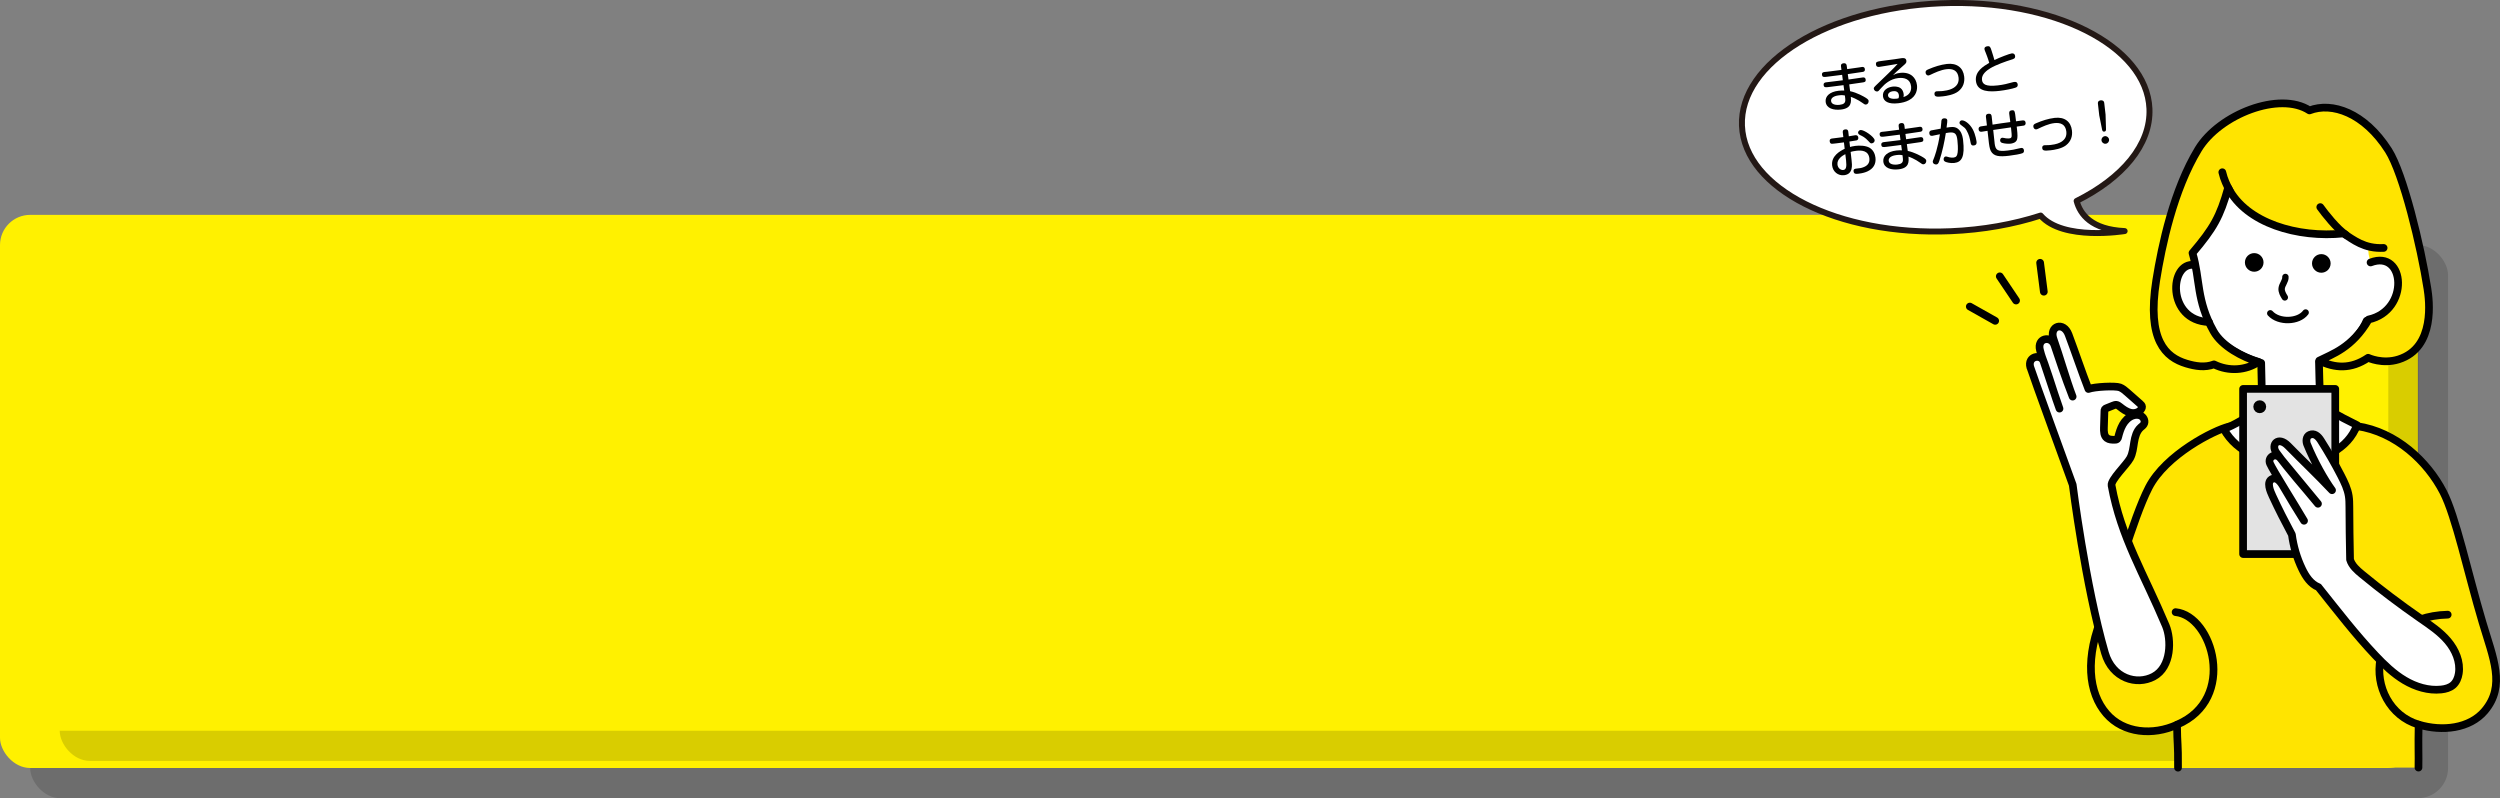 <?xml version="1.0" encoding="UTF-8"?><svg xmlns="http://www.w3.org/2000/svg" width="620.38" height="198.07" viewBox="0 0 620.38 198.07"><rect x="0" y="0" width="620.38" height="198.07" fill="#808080" stroke="none"/><defs><style>.cls-1,.cls-2,.cls-3,.cls-4{fill:#fff;}.cls-2,.cls-3,.cls-5,.cls-6,.cls-4,.cls-7,.cls-8,.cls-9,.cls-10{stroke-linecap:round;stroke-linejoin:round;}.cls-2,.cls-3,.cls-5,.cls-6,.cls-7,.cls-8,.cls-9,.cls-10{stroke:#000;}.cls-2,.cls-7{stroke-width:1.91px;}.cls-11,.cls-5{fill:#ffe400;}.cls-3,.cls-5,.cls-8,.cls-9,.cls-10{stroke-width:1.91px;}.cls-12{isolation:isolate;}.cls-6{stroke-width:1.59px;}.cls-6,.cls-7,.cls-10{fill:none;}.cls-13{mix-blend-mode:multiply;opacity:.15;}.cls-4{stroke:#231815;stroke-width:1.48px;}.cls-14{fill:#fff100;}.cls-8{fill:#e3e3e3;}</style></defs><g class="cls-12"><g id="_レイヤー_2"><g id="_レイヤー_1-2"><g><g><g class="cls-13"><rect x="7.49" y="60.81" width="600" height="137.26" rx="7.49" ry="7.49"/></g><rect class="cls-14" y="53.32" width="600" height="137.26" rx="7.49" ry="7.49"/></g><g><g class="cls-13"><rect x="14.82" y="70.06" width="585.33" height="118.76" rx="7.49" ry="7.49"/></g><rect class="cls-14" x="7.33" y="62.57" width="585.33" height="118.76" rx="7.49" ry="7.49"/></g><g><g><path class="cls-5" d="M600.15,190.48c.07-3.5-.08-5.04,.04-10.67,5.83,1.75,12.66,1.03,16.41-3.42,5.24-6.23,2.08-13.06-.56-21.95-3.7-12.42-6.6-26.26-9.75-32.36-3.92-7.57-11.67-14.92-21.42-16.34-8.37,11.67-26.92,8.83-31.67,.1-3.76,.88-15.8,7-19.97,15.14-4.09,7.99-8.5,24.89-11.19,31.08-4.85,11.16-3.75,19.9,.65,25.01,4.28,4.96,11.6,5.5,17.54,2.78,.05,5.23,.29,4.24,.25,10.65"/><path class="cls-10" d="M600.12,179.79c-7.03-2.11-10.75-9.51-9.41-16.27,.92-4.64,6.52-10.77,16.69-10.99"/><path class="cls-10" d="M540.32,179.79c14.88-6.36,8.77-26.96-.44-27.89"/><path class="cls-2" d="M590.17,64.51c1.31-.33,1.36-.31,2.65,.11,.58,.19,1.13,.45,1.61,.82,1.24,.96,1.85,2.55,2,4.11,.26,2.71-.55,5.84-2.49,7.76-1.93,1.92-3.94,2.57-6.65,2.29-2.05,4.76-7.04,8.57-11.83,10.27,.05,2.96,.14,5.66,.24,8.36,.02,.5,.04,1.02,.2,1.49,.39,1.1,1.47,1.77,2.48,2.34,2.13,1.21,4.3,2.35,6.51,3.43-4.21,11.76-26.56,12.86-33.05,.99,2.44-.94,6.3-3.09,8.25-4.94,.46-.44,.92-.93,1.11-1.54,.13-.43,.12-.88,.11-1.33-.06-2.87-.13-5.73-.19-8.6-3.78-1.04-8.37-3.37-11.07-6.23-2.64-2.81-3.75-6.05-4.43-9.84-.68-3.8-1.47-6.83-1.72-10.91-.76-.77-.28-2.06,.27-3,3.48-5.92,7.74-11.85,10.45-17.52,.26-.62,1-.94,1.67-.89,.67,.05,1.28,.4,1.83,.78,2.31,1.64,3.87,4.13,5.92,6.08,2.08,1.98,4.64,3.38,7.28,4.5,2.09,.89,4.39,1.64,6.59,1.11,1.26-.3,2.53-1.02,3.78-.66,1.13,.32,1.84,1.4,2.68,2.21,.82,.79,1.85,1.37,2.95,1.67,.78,.21,1.64,.3,2.28,.8,.85,.66,1.07,1.9,.82,2.94-.25,1.05,.46,1.99-.25,3.41Z"/><path class="cls-11" d="M587.91,60.65c.49,.13,4.46,.02,4.95,.06-.51,1.41,.18,3.69,.18,3.69l-4.53,.88s-1.29-2.22-.6-4.63Z"/><path class="cls-11" d="M587.94,65.13c8.4-3.57,9.55,12.09-.64,14.31-4.11,7.1-8.66,8.44-11.78,10.05,3.81,1.88,7.85,2.21,12.14-.71,0,0,3.52,1.68,7.57,.4,9.25-2.93,7.56-14.88,7.14-17.57-1.64-10.52-5.99-28.52-9.67-34.3-5.99-9.38-14.02-12.06-19.6-9.91-7.4-4.83-22.32,.97-27.58,9.61-6.15,10.13-9.06,23.86-10.45,32.58-2.36,14.85,2.36,19.08,7.46,20.62,2.27,.69,4.67,1.06,6.87,.21,3.7,1.83,7.94,1.5,11.07-.61-3.92-1.15-9.1-3.9-11.17-7.61-4.32-7.72-3.28-12.78-5.23-19.42,5.21-6.13,6.84-9.01,8.85-16.19,4.52,8.83,17.33,12.51,28.63,11.34,2.46,1.57,5.83,3.68,9.95,3.59"/><path class="cls-1" d="M544.54,65.75c-6.23-.84-6.95,13.79,3.6,14.16"/><path class="cls-7" d="M544.54,65.75c-6.23-.84-6.95,13.79,3.6,14.16"/><path class="cls-7" d="M588.26,65.13c8.69-3.32,9.71,11.94-.48,14.15-4.11,7.1-9.13,8.6-12.26,10.21,3.81,1.88,7.85,2.21,12.14-.71,0,0,3.52,1.68,7.57,.4,9.25-2.93,7.56-14.88,7.14-17.57-1.64-10.52-5.99-28.52-9.67-34.3-5.99-9.38-14.02-12.06-19.6-9.91-7.4-4.83-22.32,.97-27.58,9.61-6.15,10.13-9.06,23.86-10.45,32.58-2.36,14.85,2.36,19.08,7.46,20.62,2.27,.69,4.67,1.06,6.87,.21,3.7,1.83,7.94,1.5,11.07-.61-3.92-1.15-9.1-3.9-11.17-7.61-4.32-7.72-3.28-12.78-5.23-19.42,5.21-6.13,6.84-9.01,8.85-16.19,4.52,8.83,17.33,12.51,28.63,11.34,2.46,1.57,5.17,3.85,9.95,3.59"/><path class="cls-6" d="M567.13,68.73c.07,1-.82,1.82-.93,2.82-.09,.8,.35,1.56,.78,2.25"/><path class="cls-6" d="M563.37,77.75c2.1,2.33,7,2.18,8.78-.2"/><circle cx="576.04" cy="65.37" r="2.31"/><circle cx="559.39" cy="65.12" r="2.31"/><rect class="cls-8" x="556.63" y="96.51" width="22.87" height="40.98"/><circle class="cls-9" cx="560.76" cy="100.93" r=".64"/><path class="cls-3" d="M575.34,145.7c-1.94-.76-3.18-2.65-4.08-4.54-1.28-2.67-2.13-5.55-2.52-8.49-1.8-3.38-3.25-6.21-4.82-9.6-.51-1.1-1.62-3.56-.04-4.23,1.38-.59,2.45,1.42,2.95,2.28,1.94,3.31,2.88,4.85,4.92,8.11-2.08-3.59-7.75-12.56-8.44-14.18-.67-1.57,1.34-2.83,2.56-1.35,3.11,3.77,6.23,7.54,9.34,11.31-3.45-4.23-7.14-8.27-10.34-12.69-1.43-1.98,.45-4.19,2.9-1.69,3.62,3.7,7.39,7.25,10.93,11.02-1.86-2.55-4.47-7.15-6.19-11.4-.29-.73-.27-1.94,.64-2.34,1.15-.51,2.07,.3,2.75,1.36,1.82,2.86,3.51,5.8,5.06,8.81,.82,1.6,1.62,3.25,1.89,5.03,.14,.88,.14,1.77,.15,2.66,.03,4.27,.06,8.55,.17,13.09,.46,1.53,1.74,2.64,2.97,3.65,4.67,3.85,9.51,7.5,14.48,10.95,2.42,1.67,4.9,3.33,6.8,5.57,1.9,2.24,3.18,5.19,2.73,8.1-.17,1.08-.6,2.16-1.43,2.88-.8,.69-1.88,.98-2.93,1.09-3.16,.34-6.36-.65-9.1-2.28s-5.05-3.86-7.24-6.18c-4.96-5.25-9.37-10.99-14.12-16.94Z"/><g><line class="cls-10" x1="488.81" y1="76.07" x2="495.11" y2="79.62"/><line class="cls-10" x1="496.25" y1="68.57" x2="500.29" y2="74.58"/><line class="cls-10" x1="506.26" y1="65.21" x2="507.18" y2="72.39"/></g><path class="cls-7" d="M582.1,58.24c-2.09-1.37-5.14-5.18-6.32-6.85"/><path class="cls-7" d="M553.36,47.44c-.73-1.38-1.47-2.87-1.89-4.7"/><path class="cls-2" d="M503.83,91.15c-.77-2.75,2.65-3.43,3.31-1.42,1.95,5.94,2.51,7.52,3.93,11.67-1.23-3.34-1.94-5.99-3.69-11.01-.63-1.8-.68-1.68-1.16-3.53-.78-3.02,2.79-3.66,3.6-1.18,.67,2.04,2.73,8.21,4.51,12.74-1.53-3.99-3.34-10.33-4.74-14.27-1.15-3.25,2.47-4.5,3.73-1.13,1.65,4.38,3.23,9.14,4.93,13.51,1.56-.58,6.69-.82,7.8-.4,.69,.26,1.26,.76,1.82,1.25,1.06,.94,2.13,1.88,3.19,2.81,.23,.2,.47,.43,.49,.73,.01,.16-.04,.31-.11,.45-.46,.94-1.69,1.29-2.71,1.06s-1.89-.88-2.71-1.53c-.25-.2-.52-.4-.84-.44-.28-.03-.56,.08-.82,.18-.55,.22-1.09,.44-1.64,.66-.15,.06-.31,.13-.4,.26-.09,.13-.1,.29-.1,.45-.04,1.38-.09,2.75-.13,4.13-.03,.93,0,2.01,.75,2.58,.51,.39,1.2,.41,1.85,.41,.25,0,.52,0,.71-.18,.14-.13,.19-.32,.24-.51,.27-1.06,.59-2.13,1.14-3.09,.55-.95,1.36-1.79,2.38-2.19,.73-.28,1.59-.31,2.25,.11s.99,1.36,.58,2.02c-.19,.32-.51,.53-.79,.78-1.01,.92-1.39,2.34-1.61,3.69s-.34,2.76-1,3.96c-.93,1.68-4.85,5.36-4.6,6.75,2.4,13.04,8,21.8,13.45,34.78,1.42,3.38,1.48,10.25-3,12.64-4.24,2.26-10.26,.44-12.09-5.87-4.89-16.87-8-41.71-8-41.71,0,0-10.13-27.79-10.51-29.17Z"/></g><path class="cls-4" d="M432.27,31.22c-.66-15.62,21.45-29.23,49.37-30.4,27.92-1.17,51.09,10.54,51.75,26.16,.37,8.94-6.71,17.22-18.07,22.89,.87,3.3,3.68,7.1,11.91,7.47,0,0-15.36,2.53-20.84-3.85-6.7,2.17-14.29,3.55-22.37,3.89-27.92,1.17-51.09-10.54-51.75-26.16Z"/><g><path d="M458.73,19.73c.33-.05,3.47-.5,3.52-.51,.18-.02,.65-.06,.72,.54,.07,.59-.31,.64-.9,.72-.51,.07-2.72,.39-3.18,.46l.22,1.69c1.75,.37,3.41,1.34,3.91,1.65,.64,.4,.67,.63,.68,.77,.05,.43-.26,.85-.63,.89-.31,.04-.52-.12-.94-.43-.47-.35-1.17-.76-1.82-1.06-.44-.21-.75-.31-1.03-.41,.11,1.24,.23,2.84-2.45,3.15-1.8,.21-3.6-.27-3.79-1.91-.16-1.38,1-2.51,3.21-2.76,.66-.08,1.12-.06,1.4-.05l-.18-1.34c-1.03,.13-2.67,.35-3.71,.47-.76,.09-1.15,.13-1.22-.49-.07-.57,.39-.65,.59-.68,1.16-.13,3.01-.37,4.17-.51l-.17-1.35c-.61,.08-3.25,.41-3.79,.48-.74,.09-1.13,.13-1.21-.49-.07-.61,.39-.67,.68-.7,.11-.01,.6-.06,.7-.07,.55-.08,2.95-.38,3.45-.44l-.12-.92c-.07-.48,.22-.68,.63-.73,.45-.05,.72,.1,.79,.57l.12,.88c.47-.07,2.55-.36,2.97-.42,.12-.01,.58-.09,.69-.11,.18-.02,.66-.06,.73,.54,.07,.6-.4,.67-.59,.69-1.02,.16-2.63,.38-3.65,.54l.18,1.34Zm-2.36,3.92c-.52,.06-2.11,.31-1.98,1.44,.09,.79,1.06,1.04,2.13,.92,.99-.11,1.39-.47,1.4-1.14,0-.26-.01-.45-.11-1.18-.25-.05-.69-.13-1.45-.04Z"/><path d="M471.47,18.09c2.66-.31,4.02,1.21,4.23,3.04,.12,1.05-.09,2.72-1.98,3.73-.81,.44-1.73,.65-2.66,.76-2.5,.29-3.66-.49-3.8-1.72-.17-1.49,1.15-2.26,2.4-2.41,.34-.04,1.26-.09,1.93,.36,.49,.34,.74,.92,.81,1.51,.04,.35,0,.5-.06,.73,1.44-.44,2.04-1.47,1.9-2.67-.21-1.84-1.71-2.22-3.18-2.05-1.99,.23-3.35,1.45-4.21,2.44-.72,.82-.75,.86-1.02,.89-.38,.04-.79-.26-.84-.67-.03-.29,0-.35,1-1.3,1.2-1.16,4.18-3.98,4.91-4.88-.77,.13-3.91,.67-4.56,.75-.2,.02-.73,.07-.81-.6s.3-.73,1.26-.86c.24-.03,2.97-.38,3.33-.44,.61-.1,1.43-.23,1.8-.27,.38-.04,1.06-.1,1.15,.64,.06,.5-.12,.66-.8,1.25-1.69,1.5-1.88,1.66-2.51,2.33,.4-.21,.83-.46,1.73-.56Zm-.25,5.56c-.12-1.01-.9-1.08-1.49-1.02-.68,.08-1.29,.5-1.21,1.11,.08,.69,1.12,.86,2.01,.76,.21-.02,.45-.06,.59-.12,.08-.23,.13-.4,.1-.73Z"/><path d="M480.66,22.65c.1-.01,.48-.02,.61-.02,.35,.01,.69-.03,.95-.06,1.34-.15,2.07-.46,2.6-.79,.91-.58,1.34-1.41,1.2-2.55-.21-1.77-1.46-2.23-2.96-2.06-1.49,.17-2.98,.9-4.02,1.39-.27,.13-.38,.15-.46,.16-.45,.05-.69-.31-.74-.66-.06-.5,.22-.66,.71-.87,1.46-.63,3-1.13,4.58-1.32,2.5-.29,4.04,.96,4.29,3.15,.15,1.34-.21,2.69-1.49,3.67-1.12,.85-2.92,1.12-3.79,1.22-1.63,.19-2.02,.07-2.09-.51-.03-.26-.03-.68,.61-.76Z"/><path d="M499.23,13.26c.73-.08,.81,.51,.82,.65,.07,.6-.35,.72-1,.92-1.11,.34-3.77,1.26-5.17,2.12-.78,.48-2.21,1.47-2.05,2.86,.12,1.07,.87,1.73,3.94,1.38,1.43-.17,2.29-.39,3.85-.82,.09-.02,.19-.04,.28-.04,.6-.07,.76,.34,.8,.63,.06,.55-.26,.7-.63,.82-.72,.25-2.41,.6-3.88,.77-2.36,.27-5.54,.34-5.86-2.45-.28-2.4,1.88-3.66,3.3-4.5-.22-.88-.88-2.56-.91-2.62-.09-.21-.25-.58-.27-.78-.06-.54,.45-.69,.72-.72,.66-.08,.76,.22,1.04,1.09,.16,.51,.61,1.89,.71,2.33,1.22-.61,3.76-1.58,4.3-1.65Z"/><path d="M459.1,36.47c.25-.07,.66-.19,1.31-.27,1.11-.13,2.57-.09,3.53,.47,.98,.58,1.37,1.64,1.46,2.45,.19,1.61-.56,2.75-1.98,3.41-.48,.22-1.16,.46-2.25,.58-.54,.06-1.12,.13-1.2-.58-.07-.6,.4-.65,.62-.68,1.08-.12,1.25-.14,1.79-.34,.86-.31,1.66-.93,1.51-2.22-.23-1.95-1.96-2.02-3.21-1.88-.78,.09-1.15,.21-1.44,.29l.23,2.01c.15,1.26,.41,3.51-1.86,3.77-1.49,.17-2.79-.87-2.96-2.41-.27-2.36,1.93-3.57,3.11-4.15l-.18-1.59c-.43,.05-1.58,.21-1.95,.25-.87,.1-.97,.11-1.13,.09-.13-.01-.4-.13-.45-.58-.08-.65,.41-.71,.74-.74,1.17-.13,1.34-.15,2.64-.33l-.13-1.11c-.03-.25-.07-.73,.6-.8,.66-.08,.74,.37,.77,.65l.12,1.06c.25-.04,1.42-.24,1.57-.26,.18-.02,.7-.08,.78,.58,.06,.56-.32,.67-.45,.7s-1.47,.23-1.75,.28l.15,1.34Zm-1.18,1.78c-.78,.41-2.1,1.24-1.95,2.59,.1,.87,.8,1.42,1.45,1.34,.64-.07,.88-.67,.69-2.33l-.19-1.61Zm3.76-5.99c.84-.1,3.42,1.67,3.52,2.53,.04,.38-.29,.73-.69,.78-.31,.04-.36-.02-.87-.57-.8-.89-1.44-1.2-2.07-1.49-.33-.15-.47-.42-.49-.54-.01-.13,.07-.33,.12-.41,.08-.11,.25-.26,.47-.29Z"/><path d="M473.03,34.55c.33-.05,3.47-.5,3.52-.51,.18-.02,.65-.06,.72,.54,.07,.59-.31,.64-.9,.72-.51,.07-2.72,.39-3.18,.46l.22,1.69c1.75,.37,3.41,1.34,3.91,1.65,.64,.4,.67,.63,.68,.78,.05,.43-.26,.84-.63,.89-.31,.04-.52-.12-.94-.43-.47-.35-1.17-.76-1.81-1.06-.44-.21-.75-.31-1.03-.41,.1,1.24,.22,2.84-2.45,3.15-1.8,.21-3.6-.27-3.79-1.91-.16-1.38,1-2.5,3.21-2.76,.66-.08,1.12-.06,1.4-.04l-.18-1.34c-1.03,.13-2.67,.35-3.71,.47-.76,.09-1.15,.13-1.22-.49-.07-.57,.39-.65,.59-.68,1.16-.13,3.01-.37,4.17-.51l-.17-1.35c-.61,.08-3.25,.41-3.79,.48-.74,.09-1.13,.13-1.21-.49-.07-.61,.39-.67,.68-.7,.11-.01,.6-.06,.7-.07,.55-.08,2.95-.38,3.45-.44l-.12-.92c-.07-.48,.22-.68,.63-.73,.45-.05,.72,.1,.79,.57l.11,.88c.47-.07,2.55-.36,2.97-.42,.12-.01,.58-.09,.69-.1,.18-.02,.66-.06,.73,.54,.07,.6-.4,.67-.59,.69-1.02,.15-2.63,.38-3.65,.54l.18,1.34Zm-2.36,3.92c-.52,.06-2.11,.31-1.98,1.44,.09,.79,1.06,1.04,2.13,.92,.99-.12,1.39-.47,1.4-1.14,0-.26-.01-.45-.11-1.18-.25-.05-.69-.13-1.45-.04Z"/><path d="M481.74,30.19c.02-.27,.05-.76,.64-.82,.2-.02,.78-.05,.84,.48,.03,.22-.02,.58-.18,1.82,.09,0,.63-.1,.72-.11,.97-.11,1.8-.1,2.55,.84,.65,.8,.77,1.89,.83,2.35,.48,4.14-.32,5.48-2.18,5.69-1.05,.12-1.96-.19-2.2-.29-.15-.07-.4-.2-.44-.54-.04-.32,.12-.74,.49-.78,.17-.02,.25,.01,.89,.2,.29,.08,.75,.11,1.03,.08,.68-.08,.95-.39,1.07-1.29,.13-.97,0-2.38-.06-2.96-.18-1.59-.53-2.15-2.11-1.96-.27,.03-.61,.1-.77,.12-.3,2.01-.88,4.7-1.61,6.9-.23,.7-.42,.85-.74,.89-.39,.04-.84-.21-.88-.58-.03-.26,.05-.43,.21-.8s1.03-2.62,1.55-6.12c-.21,.04-.84,.15-1.3,.27-.25,.05-.48,.11-.57,.12-.62,.07-.72-.33-.75-.6-.07-.57,.32-.7,.46-.74,.24-.06,.5-.11,2.35-.43,.11-1.04,.12-1.1,.17-1.71Zm5.09-.32c.62-.07,1.9,.72,2.72,2.23,.72,1.35,.93,3.03,.94,3.09,.02,.21,.09,.82-.7,.91-.61,.07-.71-.34-.78-.71-.23-1.19-.38-1.91-1.01-3.04-.32-.57-.51-.7-1.37-1.33-.17-.12-.34-.25-.37-.5-.03-.24,.11-.43,.19-.5,.13-.12,.27-.15,.37-.16Z"/><path d="M494.96,35.48c.21,1.89,.79,2.16,3.28,1.87,.93-.11,1.75-.26,2.72-.51,.1-.03,.34-.09,.58-.12,.57-.07,.69,.38,.71,.6,.05,.41-.14,.61-.4,.71-.52,.2-1.9,.46-3.29,.62-2.41,.28-3.8,.19-4.54-1.19-.3-.55-.45-1.79-.46-1.9l-.35-3.1c-.14,.03-1.42,.23-1.43,.23-.17,.02-.7,.08-.78-.59-.07-.62,.41-.72,.65-.75,.32-.05,.43-.07,1.41-.21l-.24-2.09c-.03-.28-.05-.75,.62-.82,.61-.07,.75,.26,.8,.66l.22,2.04c1.99-.31,2.21-.35,4.4-.64-.09-.66-.22-1.68-.26-2.01-.04-.33-.07-.82,.61-.9,.75-.09,.78,.12,1.02,2.25l.05,.47c1.05-.15,1.33-.18,1.56-.21,.26-.03,.74-.08,.82,.58,.06,.56-.32,.67-.46,.7-.09,.02-1.5,.22-1.75,.25l.07,.57c.16,1.38,.18,2.24-.02,2.73-.29,.72-1.18,.88-1.53,.93-.61,.07-1.52,0-2.11-.18-.28-.08-.48-.25-.52-.56-.05-.43,.23-.7,.52-.73,.14-.02,.78,.13,.91,.15,.45,.05,.74,.03,.83,.02,.45-.05,.69-.21,.59-1.12-.04-.46-.12-1.17-.16-1.62-2.2,.3-2.42,.33-4.41,.64l.35,3.23Z"/><path d="M507.4,36.04c.1-.01,.48-.02,.61-.02,.35,.01,.69-.03,.95-.06,1.34-.15,2.07-.46,2.6-.79,.91-.59,1.34-1.41,1.2-2.56-.21-1.77-1.46-2.23-2.96-2.06-1.49,.17-2.98,.9-4.02,1.39-.27,.14-.38,.15-.46,.16-.45,.05-.69-.31-.74-.66-.06-.5,.22-.66,.71-.87,1.46-.63,3-1.13,4.58-1.32,2.5-.29,4.04,.96,4.29,3.15,.16,1.34-.21,2.68-1.49,3.67-1.12,.85-2.92,1.12-3.79,1.22-1.63,.19-2.02,.07-2.09-.51-.03-.25-.03-.68,.61-.75Z"/><path d="M522.61,32.07c.01,.32-.09,.55-.42,.59-.32,.04-.48-.14-.55-.48l-.71-3.56-.33-2.88c-.09-.75,.56-.83,.68-.84,.37-.04,.82,.06,.89,.66l.33,2.88,.11,3.63Zm.76,2.55c.06,.52-.31,.99-.83,1.05-.52,.06-.99-.31-1.05-.83-.06-.52,.31-.99,.83-1.05,.52-.06,.99,.31,1.05,.84Z"/></g></g></g></g></g></g></svg>